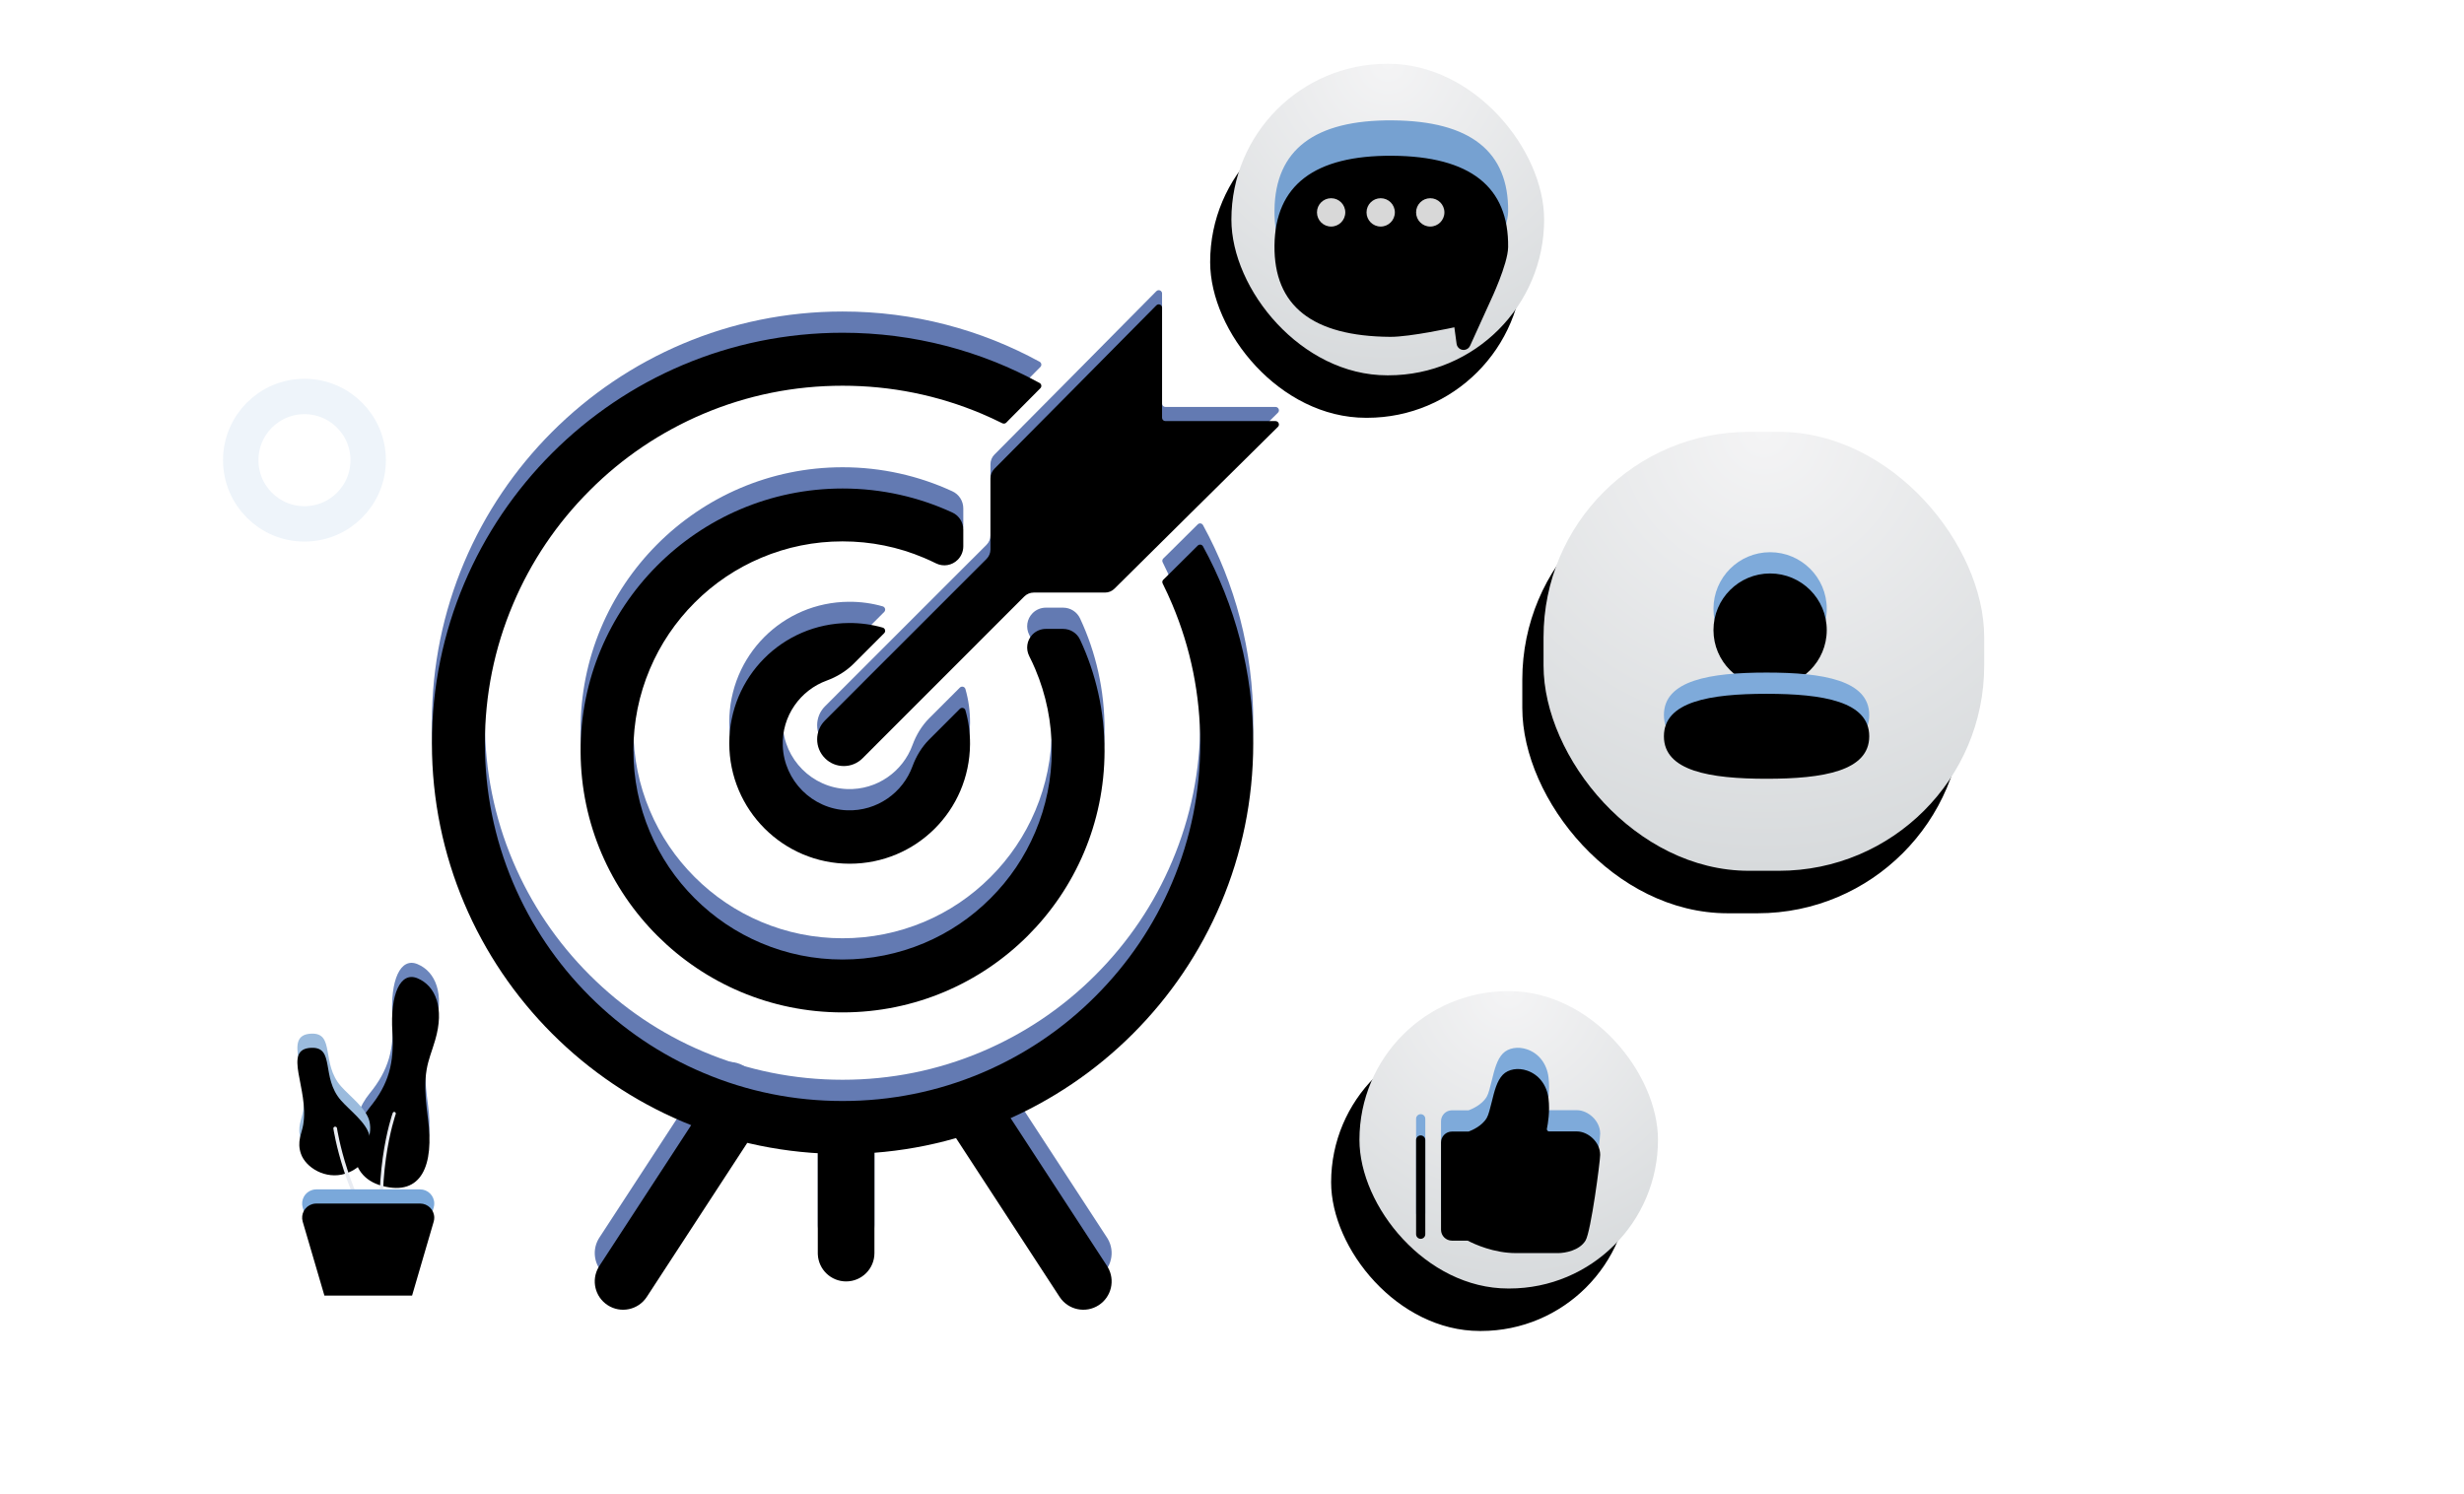<?xml version="1.0" encoding="UTF-8"?>
<svg width="348px" height="211px" viewBox="0 0 348 211" version="1.1" xmlns="http://www.w3.org/2000/svg" xmlns:xlink="http://www.w3.org/1999/xlink">
    <title>编组 26</title>
    <defs>
        <path d="M38.65,107.815 C39.856,105.965 42.335,105.443 44.185,106.65 C45.976,107.817 46.522,110.176 45.462,112.004 L45.35,112.185 L30.35,135.185 C29.144,137.035 26.665,137.557 24.815,136.35 C23.024,135.183 22.478,132.824 23.538,130.996 L23.65,130.815 L38.65,107.815 Z" id="path-1"></path>
        <filter x="-15.2%" y="-11.3%" width="130.4%" height="122.6%" filterUnits="objectBoundingBox" id="filter-2">
            <feGaussianBlur stdDeviation="1.5" in="SourceAlpha" result="shadowBlurInner1"></feGaussianBlur>
            <feOffset dx="0" dy="4" in="shadowBlurInner1" result="shadowOffsetInner1"></feOffset>
            <feComposite in="shadowOffsetInner1" in2="SourceAlpha" operator="arithmetic" k2="-1" k3="1" result="shadowInnerInner1"></feComposite>
            <feColorMatrix values="0 0 0 0 0.491   0 0 0 0 0.62   0 0 0 0 0.947  0 0 0 1 0" type="matrix" in="shadowInnerInner1"></feColorMatrix>
        </filter>
        <path d="M88.65,107.815 C89.856,105.965 92.335,105.443 94.185,106.65 C95.976,107.817 96.522,110.176 95.462,112.004 L95.35,112.185 L80.35,135.185 C79.144,137.035 76.665,137.557 74.815,136.35 C73.024,135.183 72.478,132.824 73.538,130.996 L73.65,130.815 L88.65,107.815 Z" id="path-3"></path>
        <filter x="-15.2%" y="-11.3%" width="130.4%" height="122.6%" filterUnits="objectBoundingBox" id="filter-4">
            <feGaussianBlur stdDeviation="1.5" in="SourceAlpha" result="shadowBlurInner1"></feGaussianBlur>
            <feOffset dx="0" dy="4" in="shadowBlurInner1" result="shadowOffsetInner1"></feOffset>
            <feComposite in="shadowOffsetInner1" in2="SourceAlpha" operator="arithmetic" k2="-1" k3="1" result="shadowInnerInner1"></feComposite>
            <feColorMatrix values="0 0 0 0 0.491   0 0 0 0 0.62   0 0 0 0 0.947  0 0 0 1 0" type="matrix" in="shadowInnerInner1"></feColorMatrix>
        </filter>
        <path d="M58.5,111 C60.642,111 62.391,112.684 62.495,114.8 L62.5,115 L62.5,129 C62.5,131.209 60.709,133 58.5,133 C56.358,133 54.609,131.316 54.505,129.2 L54.5,129 L54.5,115 C54.5,112.791 56.291,111 58.5,111 Z" id="path-5"></path>
        <filter x="-43.8%" y="-15.9%" width="187.5%" height="131.8%" filterUnits="objectBoundingBox" id="filter-6">
            <feGaussianBlur stdDeviation="1.5" in="SourceAlpha" result="shadowBlurInner1"></feGaussianBlur>
            <feOffset dx="0" dy="4" in="shadowBlurInner1" result="shadowOffsetInner1"></feOffset>
            <feComposite in="shadowOffsetInner1" in2="SourceAlpha" operator="arithmetic" k2="-1" k3="1" result="shadowInnerInner1"></feComposite>
            <feColorMatrix values="0 0 0 0 0.491   0 0 0 0 0.62   0 0 0 0 0.947  0 0 0 1 0" type="matrix" in="shadowInnerInner1"></feColorMatrix>
        </filter>
        <path d="M116,58 C116,90.029 90.029,116 58,116 C25.971,116 0,90.029 0,58 C0,25.971 25.971,0 58,0 C68.08,0 77.563,2.573 85.831,7.098 C86.1,7.25 86.158,7.612 85.936,7.835 L81.609,12.196 L81.118,12.699 C80.978,12.84 80.756,12.875 80.58,12.793 C79.621,12.313 78.651,11.869 77.669,11.448 C71.436,8.817 64.817,7.484 58,7.484 C51.183,7.484 44.564,8.817 38.343,11.448 C32.333,13.997 26.919,17.634 22.288,22.276 C17.646,26.919 13.997,32.321 11.46,38.331 C8.817,44.564 7.484,51.171 7.484,58 C7.484,64.817 8.817,71.436 11.448,77.657 C13.997,83.667 17.634,89.07 22.276,93.712 C26.919,98.354 32.321,102.003 38.331,104.54 C44.564,107.183 51.183,108.516 58,108.516 C64.817,108.516 71.436,107.183 77.657,104.552 C83.667,102.003 89.081,98.366 93.712,93.724 C98.354,89.081 102.003,83.679 104.54,77.669 C107.183,71.436 108.516,64.817 108.516,58 C108.516,51.171 107.183,44.564 104.552,38.343 C104.131,37.349 103.687,36.379 103.207,35.42 C103.114,35.244 103.149,35.022 103.301,34.882 L103.804,34.391 L108.165,30.064 C108.388,29.842 108.75,29.9 108.902,30.169 C113.427,38.425 116,47.908 116,58 Z" id="path-7"></path>
        <filter x="-2.6%" y="-2.6%" width="105.2%" height="105.2%" filterUnits="objectBoundingBox" id="filter-8">
            <feGaussianBlur stdDeviation="1.5" in="SourceAlpha" result="shadowBlurInner1"></feGaussianBlur>
            <feOffset dx="0" dy="3" in="shadowBlurInner1" result="shadowOffsetInner1"></feOffset>
            <feComposite in="shadowOffsetInner1" in2="SourceAlpha" operator="arithmetic" k2="-1" k3="1" result="shadowInnerInner1"></feComposite>
            <feColorMatrix values="0 0 0 0 0.467   0 0 0 0 0.581   0 0 0 0 0.865  0 0 0 1 0" type="matrix" in="shadowInnerInner1"></feColorMatrix>
        </filter>
        <path d="M91.545,43.36 C91.113,42.426 90.179,41.831 89.14,41.831 L86.712,41.831 C86.011,41.831 85.334,42.111 84.844,42.601 C84.027,43.418 83.84,44.655 84.365,45.682 C84.669,46.278 84.949,46.885 85.217,47.515 C86.758,51.156 87.54,55.02 87.54,59.012 C87.54,63.003 86.758,66.867 85.217,70.509 C83.735,74.022 81.599,77.185 78.89,79.893 C76.17,82.612 73.018,84.737 69.505,86.219 C65.851,87.748 61.987,88.53 57.994,88.53 C54.002,88.53 50.138,87.748 46.496,86.207 C42.982,84.725 39.819,82.589 37.11,79.881 C34.39,77.162 32.266,74.01 30.783,70.497 C29.242,66.855 28.46,62.992 28.46,59 C28.46,55.008 29.242,51.145 30.783,47.503 C32.266,43.99 34.402,40.827 37.11,38.119 C39.83,35.399 42.982,33.275 46.496,31.793 C50.138,30.252 54.002,29.47 57.994,29.47 C61.987,29.47 65.851,30.252 69.493,31.793 C70.065,32.038 70.637,32.295 71.197,32.575 C72.225,33.088 73.462,32.878 74.268,32.061 C74.769,31.559 75.05,30.882 75.05,30.17 L75.05,27.813 C75.05,26.762 74.443,25.817 73.485,25.385 C68.769,23.214 63.528,22 58.006,22 C37.519,22 20.884,38.738 21,59.222 C21.106,79.554 37.636,96 57.994,96 C78.4,96 94.953,79.508 95,59.093 C95.012,53.468 93.774,48.133 91.545,43.36 Z" id="path-9"></path>
        <filter x="-4.1%" y="-4.1%" width="108.1%" height="108.1%" filterUnits="objectBoundingBox" id="filter-10">
            <feGaussianBlur stdDeviation="1.5" in="SourceAlpha" result="shadowBlurInner1"></feGaussianBlur>
            <feOffset dx="0" dy="3" in="shadowBlurInner1" result="shadowOffsetInner1"></feOffset>
            <feComposite in="shadowOffsetInner1" in2="SourceAlpha" operator="arithmetic" k2="-1" k3="1" result="shadowInnerInner1"></feComposite>
            <feColorMatrix values="0 0 0 0 0.467   0 0 0 0 0.581   0 0 0 0 0.865  0 0 0 1 0" type="matrix" in="shadowInnerInner1"></feColorMatrix>
        </filter>
        <path d="M75.35,53.33 C75.256,52.987 74.819,52.869 74.559,53.129 L70.463,57.227 L70.25,57.439 C69.188,58.502 68.397,59.813 67.877,61.23 C66.52,64.962 62.872,67.607 58.634,67.454 C53.723,67.265 49.744,63.285 49.555,58.372 C49.39,54.133 52.035,50.483 55.777,49.125 C57.194,48.606 58.492,47.815 59.566,46.752 L59.779,46.539 L63.875,42.441 C64.135,42.181 64.017,41.756 63.675,41.65 C62.152,41.213 60.546,40.989 58.882,41 C49.508,41.059 42,48.618 42,57.994 C42,67.383 49.614,75 59,75 C68.373,75 75.929,67.489 76,58.124 C76.011,56.459 75.787,54.841 75.35,53.33 L75.35,53.33 Z" id="path-11"></path>
        <filter x="-8.8%" y="-8.8%" width="117.6%" height="117.6%" filterUnits="objectBoundingBox" id="filter-12">
            <feGaussianBlur stdDeviation="1.5" in="SourceAlpha" result="shadowBlurInner1"></feGaussianBlur>
            <feOffset dx="0" dy="3" in="shadowBlurInner1" result="shadowOffsetInner1"></feOffset>
            <feComposite in="shadowOffsetInner1" in2="SourceAlpha" operator="arithmetic" k2="-1" k3="1" result="shadowInnerInner1"></feComposite>
            <feColorMatrix values="0 0 0 0 0.467   0 0 0 0 0.581   0 0 0 0 0.865  0 0 0 1 0" type="matrix" in="shadowInnerInner1"></feColorMatrix>
        </filter>
        <path d="M8.972,0.186 C6.557,-0.832 5.084,2.415 5.418,7.762 C5.691,12.123 4.932,15.115 2.183,18.474 C-0.565,21.832 -1.477,28.071 4.021,29.519 C9.518,30.968 11.356,26.638 10.43,19.922 C9.518,13.205 10.521,12.155 11.462,8.908 C12.799,4.388 11.523,1.253 8.972,0.186 Z" id="path-13"></path>
        <filter x="-25.0%" y="-10.1%" width="150.0%" height="120.1%" filterUnits="objectBoundingBox" id="filter-14">
            <feGaussianBlur stdDeviation="2" in="SourceAlpha" result="shadowBlurInner1"></feGaussianBlur>
            <feOffset dx="0" dy="2" in="shadowBlurInner1" result="shadowOffsetInner1"></feOffset>
            <feComposite in="shadowOffsetInner1" in2="SourceAlpha" operator="arithmetic" k2="-1" k3="1" result="shadowInnerInner1"></feComposite>
            <feColorMatrix values="0 0 0 0 0.585   0 0 0 0 0.724   0 0 0 0 1  0 0 0 1 0" type="matrix" in="shadowInnerInner1"></feColorMatrix>
        </filter>
        <path d="M1.963,0.003 C5.355,-0.136 3.303,4.181 6.152,7.426 C7.407,8.855 9.73,10.548 10.171,12.365 C10.713,14.663 9.34,16.961 6.762,17.784 C3.998,18.654 1.183,16.93 0.504,14.974 C-0.089,13.25 0.606,12.163 0.827,10.858 C1.675,5.765 -2.192,0.174 1.963,0.003 Z" id="path-15"></path>
        <filter x="-24.3%" y="-13.9%" width="148.6%" height="127.8%" filterUnits="objectBoundingBox" id="filter-16">
            <feGaussianBlur stdDeviation="1.5" in="SourceAlpha" result="shadowBlurInner1"></feGaussianBlur>
            <feOffset dx="0" dy="2" in="shadowBlurInner1" result="shadowOffsetInner1"></feOffset>
            <feComposite in="shadowOffsetInner1" in2="SourceAlpha" operator="arithmetic" k2="-1" k3="1" result="shadowInnerInner1"></feComposite>
            <feColorMatrix values="0 0 0 0 0.647   0 0 0 0 0.818   0 0 0 0 1  0 0 0 1 0" type="matrix" in="shadowInnerInner1"></feColorMatrix>
        </filter>
        <path d="M16.2,13 L3.817,13 L0.753,2.563 C0.441,1.504 1.048,0.392 2.108,0.081 C2.291,0.027 2.481,4.79119362e-16 2.672,0 L17.332,0 C18.436,6.48980435e-16 19.332,0.895 19.332,2 C19.332,2.19 19.305,2.379 19.251,2.561 L16.2,13 L16.2,13 Z" id="path-17"></path>
        <filter x="-9.1%" y="-19.2%" width="118.3%" height="138.5%" filterUnits="objectBoundingBox" id="filter-18">
            <feGaussianBlur stdDeviation="1.5" in="SourceAlpha" result="shadowBlurInner1"></feGaussianBlur>
            <feOffset dx="0" dy="2" in="shadowBlurInner1" result="shadowOffsetInner1"></feOffset>
            <feComposite in="shadowOffsetInner1" in2="SourceAlpha" operator="arithmetic" k2="-1" k3="1" result="shadowInnerInner1"></feComposite>
            <feColorMatrix values="0 0 0 0 0.554   0 0 0 0 0.768   0 0 0 0 1  0 0 0 1 0" type="matrix" in="shadowInnerInner1"></feColorMatrix>
        </filter>
        <path d="M180.492,58.289 L168.075,70.571 L162.603,75.994 L157.389,81.158 C157.036,81.511 156.565,81.7 156.059,81.7 L145.996,81.7 C145.501,81.7 145.019,81.9 144.666,82.253 L142.43,84.488 L127.93,98.993 L121.833,105.098 C121.092,105.839 120.138,106.204 119.173,106.204 C118.208,106.204 117.243,105.839 116.513,105.098 C115.042,103.628 115.042,101.239 116.513,99.769 L122.61,93.664 L128.189,88.087 L139.334,76.947 C139.687,76.594 139.887,76.112 139.887,75.618 L139.887,65.56 C139.887,65.065 140.088,64.583 140.429,64.23 L145.607,59.007 L151.033,53.537 L163.321,41.126 C163.415,41.032 163.532,40.985 163.65,40.985 C163.897,40.985 164.121,41.173 164.121,41.455 L164.121,57.007 C164.121,57.266 164.333,57.478 164.592,57.478 L180.151,57.478 C180.575,57.489 180.787,57.995 180.492,58.289 Z" id="path-19"></path>
        <filter x="-8.4%" y="-8.4%" width="116.9%" height="116.9%" filterUnits="objectBoundingBox" id="filter-20">
            <feGaussianBlur stdDeviation="4.5" in="SourceAlpha" result="shadowBlurInner1"></feGaussianBlur>
            <feOffset dx="0" dy="2" in="shadowBlurInner1" result="shadowOffsetInner1"></feOffset>
            <feComposite in="shadowOffsetInner1" in2="SourceAlpha" operator="arithmetic" k2="-1" k3="1" result="shadowInnerInner1"></feComposite>
            <feColorMatrix values="0 0 0 0 0.553   0 0 0 0 0.681   0 0 0 0 0.993  0 0 0 1 0" type="matrix" in="shadowInnerInner1"></feColorMatrix>
        </filter>
        <radialGradient cx="50%" cy="0%" fx="50%" fy="0%" r="100%" gradientTransform="translate(0.5,0),scale(0.996,1),rotate(90),translate(-0.5,-0)" id="radialGradient-21">
            <stop stop-color="#F4F4F5" offset="0%"></stop>
            <stop stop-color="#D7DADC" offset="100%"></stop>
        </radialGradient>
        <rect id="path-22" x="173.915" y="9.013" width="44.169" height="44" rx="22"></rect>
        <filter x="-34.0%" y="-13.6%" width="154.3%" height="154.5%" filterUnits="objectBoundingBox" id="filter-23">
            <feOffset dx="-3" dy="6" in="SourceAlpha" result="shadowOffsetOuter1"></feOffset>
            <feGaussianBlur stdDeviation="3" in="shadowOffsetOuter1" result="shadowBlurOuter1"></feGaussianBlur>
            <feColorMatrix values="0 0 0 0 0.424   0 0 0 0 0.525   0 0 0 0 0.737  0 0 0 0.1 0" type="matrix" in="shadowBlurOuter1"></feColorMatrix>
        </filter>
        <path d="M16.441,-1.097 C5.442,-1.174 -0.109,3.051 -0.212,11.574 C-0.311,20.101 5.136,24.404 16.136,24.481 C18.968,24.5 25.19,23.133 25.19,23.133 L25.507,25.467 C25.582,26.015 26.086,26.398 26.633,26.323 C26.974,26.277 27.267,26.059 27.409,25.746 L30.299,19.385 L30.299,19.385 C30.299,19.385 32.756,14.211 32.785,11.814 C32.892,3.287 27.44,-1.019 16.441,-1.097 Z" id="path-24"></path>
        <filter x="-24.2%" y="-26.7%" width="148.5%" height="144.8%" filterUnits="objectBoundingBox" id="filter-25">
            <feGaussianBlur stdDeviation="5.5" in="SourceAlpha" result="shadowBlurInner1"></feGaussianBlur>
            <feOffset dx="0" dy="5" in="shadowBlurInner1" result="shadowOffsetInner1"></feOffset>
            <feComposite in="shadowOffsetInner1" in2="SourceAlpha" operator="arithmetic" k2="-1" k3="1" result="shadowInnerInner1"></feComposite>
            <feColorMatrix values="0 0 0 0 0.639   0 0 0 0 0.81   0 0 0 0 1  0 0 0 1 0" type="matrix" in="shadowInnerInner1"></feColorMatrix>
        </filter>
        <circle id="path-26" cx="7.787" cy="11.902" r="2"></circle>
        <filter x="-175.0%" y="-125.0%" width="450.0%" height="450.0%" filterUnits="objectBoundingBox" id="filter-27">
            <feOffset dx="0" dy="2" in="SourceAlpha" result="shadowOffsetOuter1"></feOffset>
            <feGaussianBlur stdDeviation="2" in="shadowOffsetOuter1" result="shadowBlurOuter1"></feGaussianBlur>
            <feColorMatrix values="0 0 0 0 0   0 0 0 0 0   0 0 0 0 0  0 0 0 0.144 0" type="matrix" in="shadowBlurOuter1"></feColorMatrix>
        </filter>
        <circle id="path-28" cx="14.787" cy="11.902" r="2"></circle>
        <filter x="-175.0%" y="-125.0%" width="450.0%" height="450.0%" filterUnits="objectBoundingBox" id="filter-29">
            <feOffset dx="0" dy="2" in="SourceAlpha" result="shadowOffsetOuter1"></feOffset>
            <feGaussianBlur stdDeviation="2" in="shadowOffsetOuter1" result="shadowBlurOuter1"></feGaussianBlur>
            <feColorMatrix values="0 0 0 0 0   0 0 0 0 0   0 0 0 0 0  0 0 0 0.144 0" type="matrix" in="shadowBlurOuter1"></feColorMatrix>
        </filter>
        <circle id="path-30" cx="21.787" cy="11.902" r="2"></circle>
        <filter x="-175.0%" y="-125.0%" width="450.0%" height="450.0%" filterUnits="objectBoundingBox" id="filter-31">
            <feOffset dx="0" dy="2" in="SourceAlpha" result="shadowOffsetOuter1"></feOffset>
            <feGaussianBlur stdDeviation="2" in="shadowOffsetOuter1" result="shadowBlurOuter1"></feGaussianBlur>
            <feColorMatrix values="0 0 0 0 0   0 0 0 0 0   0 0 0 0 0  0 0 0 0.144 0" type="matrix" in="shadowBlurOuter1"></feColorMatrix>
        </filter>
        <radialGradient cx="50%" cy="0%" fx="50%" fy="0%" r="100%" gradientTransform="translate(0.5,0),scale(0.996,1),rotate(90),translate(-0.5,-0)" id="radialGradient-32">
            <stop stop-color="#F4F4F5" offset="0%"></stop>
            <stop stop-color="#D7DADC" offset="100%"></stop>
        </radialGradient>
        <rect id="path-33" x="218" y="61" width="62.238" height="62" rx="29"></rect>
        <filter x="-24.1%" y="-9.7%" width="138.6%" height="138.7%" filterUnits="objectBoundingBox" id="filter-34">
            <feOffset dx="-3" dy="6" in="SourceAlpha" result="shadowOffsetOuter1"></feOffset>
            <feGaussianBlur stdDeviation="3" in="shadowOffsetOuter1" result="shadowBlurOuter1"></feGaussianBlur>
            <feColorMatrix values="0 0 0 0 0.424   0 0 0 0 0.525   0 0 0 0 0.737  0 0 0 0.102 0" type="matrix" in="shadowBlurOuter1"></feColorMatrix>
        </filter>
        <path d="M242,86 C242,90.418 245.582,94 250,94 C254.418,94 258,90.418 258,86 C258,81.582 254.418,78 250,78 C245.582,78 242,81.582 242,86 Z" id="path-35"></path>
        <filter x="-21.9%" y="-21.9%" width="143.8%" height="143.8%" filterUnits="objectBoundingBox" id="filter-36">
            <feGaussianBlur stdDeviation="2" in="SourceAlpha" result="shadowBlurInner1"></feGaussianBlur>
            <feOffset dx="0" dy="3" in="shadowBlurInner1" result="shadowOffsetInner1"></feOffset>
            <feComposite in="shadowOffsetInner1" in2="SourceAlpha" operator="arithmetic" k2="-1" k3="1" result="shadowInnerInner1"></feComposite>
            <feColorMatrix values="0 0 0 0 0.582   0 0 0 0 0.782   0 0 0 0 1  0 0 0 1 0" type="matrix" in="shadowInnerInner1"></feColorMatrix>
        </filter>
        <path d="M264,101 C264,105.909 257.508,107 249.5,107 C241.492,107 235,105.909 235,101 C235,96.091 241.492,95 249.5,95 C257.508,95 264,96.091 264,101 Z" id="path-37"></path>
        <filter x="-12.1%" y="-29.2%" width="124.1%" height="158.3%" filterUnits="objectBoundingBox" id="filter-38">
            <feGaussianBlur stdDeviation="2" in="SourceAlpha" result="shadowBlurInner1"></feGaussianBlur>
            <feOffset dx="0" dy="3" in="shadowBlurInner1" result="shadowOffsetInner1"></feOffset>
            <feComposite in="shadowOffsetInner1" in2="SourceAlpha" operator="arithmetic" k2="-1" k3="1" result="shadowInnerInner1"></feComposite>
            <feColorMatrix values="0 0 0 0 0.582   0 0 0 0 0.782   0 0 0 0 1  0 0 0 1 0" type="matrix" in="shadowInnerInner1"></feColorMatrix>
        </filter>
        <radialGradient cx="50%" cy="0%" fx="50%" fy="0%" r="100%" gradientTransform="translate(0.5,0),scale(0.996,1),rotate(90),translate(-0.5,-0)" id="radialGradient-39">
            <stop stop-color="#F4F4F5" offset="0%"></stop>
            <stop stop-color="#D7DADC" offset="100%"></stop>
        </radialGradient>
        <rect id="path-40" x="192" y="140" width="42.162" height="42" rx="21"></rect>
        <filter x="-37.9%" y="-14.3%" width="156.9%" height="157.1%" filterUnits="objectBoundingBox" id="filter-41">
            <feOffset dx="-4" dy="6" in="SourceAlpha" result="shadowOffsetOuter1"></feOffset>
            <feGaussianBlur stdDeviation="3" in="shadowOffsetOuter1" result="shadowBlurOuter1"></feGaussianBlur>
            <feColorMatrix values="0 0 0 0 0.424   0 0 0 0 0.525   0 0 0 0 0.737  0 0 0 0.156 0" type="matrix" in="shadowBlurOuter1"></feColorMatrix>
        </filter>
        <path d="M20.051,26 L14.103,26 C10.974,26 8.239,24.736 7.282,24.24 L5.06,24.24 C4.222,24.24 3.521,23.557 3.521,22.703 L3.521,10.369 C3.521,9.532 4.205,8.831 5.06,8.831 L7.419,8.831 C7.829,8.678 9.299,8.08 9.983,6.901 C10.239,6.474 10.462,5.517 10.684,4.646 C11.06,3.109 11.419,1.656 12.256,0.802 C13.026,0.016 14.393,-0.223 15.675,0.221 C17.333,0.785 18.462,2.254 18.701,4.151 C18.923,6.013 18.615,7.755 18.479,8.421 C18.444,8.558 18.513,8.643 18.547,8.695 C18.581,8.746 18.667,8.814 18.803,8.814 L22.718,8.814 C24.239,8.814 26,10.266 26,12.128 C26,12.983 24.701,22.959 23.932,24.223 C23.077,25.641 21.026,26 20.051,26 L20.051,26 Z M0.65,23.984 C0.291,23.984 0,23.694 0,23.335 L0,10.027 C0,9.668 0.291,9.378 0.65,9.378 C1.009,9.378 1.299,9.668 1.299,10.027 L1.299,23.335 C1.299,23.694 1.009,23.984 0.65,23.984 Z" id="path-42"></path>
        <filter x="-15.4%" y="-15.4%" width="130.8%" height="130.8%" filterUnits="objectBoundingBox" id="filter-43">
            <feGaussianBlur stdDeviation="2.5" in="SourceAlpha" result="shadowBlurInner1"></feGaussianBlur>
            <feOffset dx="0" dy="3" in="shadowBlurInner1" result="shadowOffsetInner1"></feOffset>
            <feComposite in="shadowOffsetInner1" in2="SourceAlpha" operator="arithmetic" k2="-1" k3="1" result="shadowInnerInner1"></feComposite>
            <feColorMatrix values="0 0 0 0 0.59   0 0 0 0 0.786   0 0 0 0 1  0 0 0 1 0" type="matrix" in="shadowInnerInner1"></feColorMatrix>
        </filter>
    </defs>
    <g id="官网B" stroke="none" stroke-width="1" fill="none" fill-rule="evenodd">
        <g id="人工坐席-B" transform="translate(-936, -982)">
            <g id="编组-27" transform="translate(105, 574)">
                <g id="参与度" transform="translate(52, 408)">
                    <g id="编组-26" transform="translate(779, 0)">
                        <rect id="矩形" x="0" y="0" width="348" height="211" rx="18"></rect>
                        <g id="靶心,命中,精准分析" transform="translate(61, 44)" fill-rule="nonzero">
                            <g id="路径-8">
                                <use fill="#637AB2" xlink:href="#path-1"></use>
                                <use fill="black" fill-opacity="1" filter="url(#filter-2)" xlink:href="#path-1"></use>
                            </g>
                            <g id="路径-8" transform="translate(84.5, 121.5) scale(-1, 1) translate(-84.5, -121.5) ">
                                <use fill="#637AB2" xlink:href="#path-3"></use>
                                <use fill="black" fill-opacity="1" filter="url(#filter-4)" xlink:href="#path-3"></use>
                            </g>
                            <g id="路径-13">
                                <use fill="#637AB2" xlink:href="#path-5"></use>
                                <use fill="black" fill-opacity="1" filter="url(#filter-6)" xlink:href="#path-5"></use>
                            </g>
                            <g id="路径">
                                <use fill="#637AB2" xlink:href="#path-7"></use>
                                <use fill="black" fill-opacity="1" filter="url(#filter-8)" xlink:href="#path-7"></use>
                            </g>
                            <g id="路径">
                                <use fill="#637AB2" xlink:href="#path-9"></use>
                                <use fill="black" fill-opacity="1" filter="url(#filter-10)" xlink:href="#path-9"></use>
                            </g>
                            <g id="路径">
                                <use fill="#637AB2" xlink:href="#path-11"></use>
                                <use fill="black" fill-opacity="1" filter="url(#filter-12)" xlink:href="#path-11"></use>
                            </g>
                        </g>
                        <g id="编组-18" transform="translate(42, 136)" fill-rule="nonzero">
                            <g id="r_leaf" transform="translate(8, 0)">
                                <g id="Path">
                                    <use fill="#6C86BC" xlink:href="#path-13"></use>
                                    <use fill="black" fill-opacity="1" filter="url(#filter-14)" xlink:href="#path-13"></use>
                                </g>
                                <path d="M4.674,43 C4.568,43 4.477,42.92 4.446,42.809 C2.092,30.824 5.418,21.307 5.464,21.211 C5.509,21.084 5.646,21.02 5.752,21.068 C5.874,21.116 5.934,21.259 5.889,21.37 C5.859,21.466 2.563,30.872 4.902,42.714 C4.932,42.841 4.841,42.968 4.72,43 C4.704,43 4.689,43 4.674,43 Z" id="Path" fill="#E9ECF2"></path>
                            </g>
                            <g id="l_leaf" transform="translate(0, 10)">
                                <g id="Path">
                                    <use fill="#9BBBDD" xlink:href="#path-15"></use>
                                    <use fill="black" fill-opacity="1" filter="url(#filter-16)" xlink:href="#path-15"></use>
                                </g>
                                <path d="M12.731,31 C12.647,31 12.579,30.969 12.528,30.907 C6.559,23.328 5.1,13.514 5.083,13.405 C5.066,13.281 5.168,13.157 5.304,13.141 C5.439,13.126 5.575,13.219 5.592,13.343 C5.609,13.436 7.05,23.158 12.952,30.627 C13.037,30.736 13.003,30.876 12.901,30.953 C12.833,30.984 12.782,31 12.731,31 Z" id="Path" fill="#E9ECF2"></path>
                            </g>
                            <g id="Path" transform="translate(0, 32)">
                                <use fill="#7AA8DA" xlink:href="#path-17"></use>
                                <use fill="black" fill-opacity="1" filter="url(#filter-18)" xlink:href="#path-17"></use>
                            </g>
                        </g>
                        <g id="路径" fill-rule="nonzero">
                            <use fill="#637AB2" xlink:href="#path-19"></use>
                            <use fill="black" fill-opacity="1" filter="url(#filter-20)" xlink:href="#path-19"></use>
                        </g>
                        <g id="矩形">
                            <use fill="black" fill-opacity="1" filter="url(#filter-23)" xlink:href="#path-22"></use>
                            <use fill="url(#radialGradient-21)" fill-rule="evenodd" xlink:href="#path-22"></use>
                        </g>
                        <g id="短信-(1)" transform="translate(180.213, 18.098)">
                            <g id="路径" fill-rule="nonzero">
                                <use fill="#76A1D1" xlink:href="#path-24"></use>
                                <use fill="black" fill-opacity="1" filter="url(#filter-25)" xlink:href="#path-24"></use>
                            </g>
                            <g id="椭圆形">
                                <use fill="black" fill-opacity="1" filter="url(#filter-27)" xlink:href="#path-26"></use>
                                <use fill="#D8D8D8" fill-rule="evenodd" xlink:href="#path-26"></use>
                            </g>
                            <g id="椭圆形">
                                <use fill="black" fill-opacity="1" filter="url(#filter-29)" xlink:href="#path-28"></use>
                                <use fill="#D8D8D8" fill-rule="evenodd" xlink:href="#path-28"></use>
                            </g>
                            <g id="椭圆形">
                                <use fill="black" fill-opacity="1" filter="url(#filter-31)" xlink:href="#path-30"></use>
                                <use fill="#D8D8D8" fill-rule="evenodd" xlink:href="#path-30"></use>
                            </g>
                        </g>
                        <g id="矩形">
                            <use fill="black" fill-opacity="1" filter="url(#filter-34)" xlink:href="#path-33"></use>
                            <use fill="url(#radialGradient-32)" fill-rule="evenodd" xlink:href="#path-33"></use>
                        </g>
                        <g id="路径" fill-rule="nonzero">
                            <use fill="#7EAADA" xlink:href="#path-35"></use>
                            <use fill="black" fill-opacity="1" filter="url(#filter-36)" xlink:href="#path-35"></use>
                        </g>
                        <g id="路径" fill-rule="nonzero">
                            <use fill="#7EAADA" xlink:href="#path-37"></use>
                            <use fill="black" fill-opacity="1" filter="url(#filter-38)" xlink:href="#path-37"></use>
                        </g>
                        <g id="矩形">
                            <use fill="black" fill-opacity="1" filter="url(#filter-41)" xlink:href="#path-40"></use>
                            <use fill="url(#radialGradient-39)" fill-rule="evenodd" xlink:href="#path-40"></use>
                        </g>
                        <g id="赞" transform="translate(200, 148)" fill-rule="nonzero">
                            <g id="形状">
                                <use fill="#7EAADA" xlink:href="#path-42"></use>
                                <use fill="black" fill-opacity="1" filter="url(#filter-43)" xlink:href="#path-42"></use>
                            </g>
                        </g>
                        <g id="用户-(2)" transform="translate(235, 95)"></g>
                        <circle id="椭圆形" stroke="#EEF4FA" stroke-width="5" cx="43" cy="65" r="9"></circle>
                    </g>
                </g>
            </g>
        </g>
    </g>
</svg>